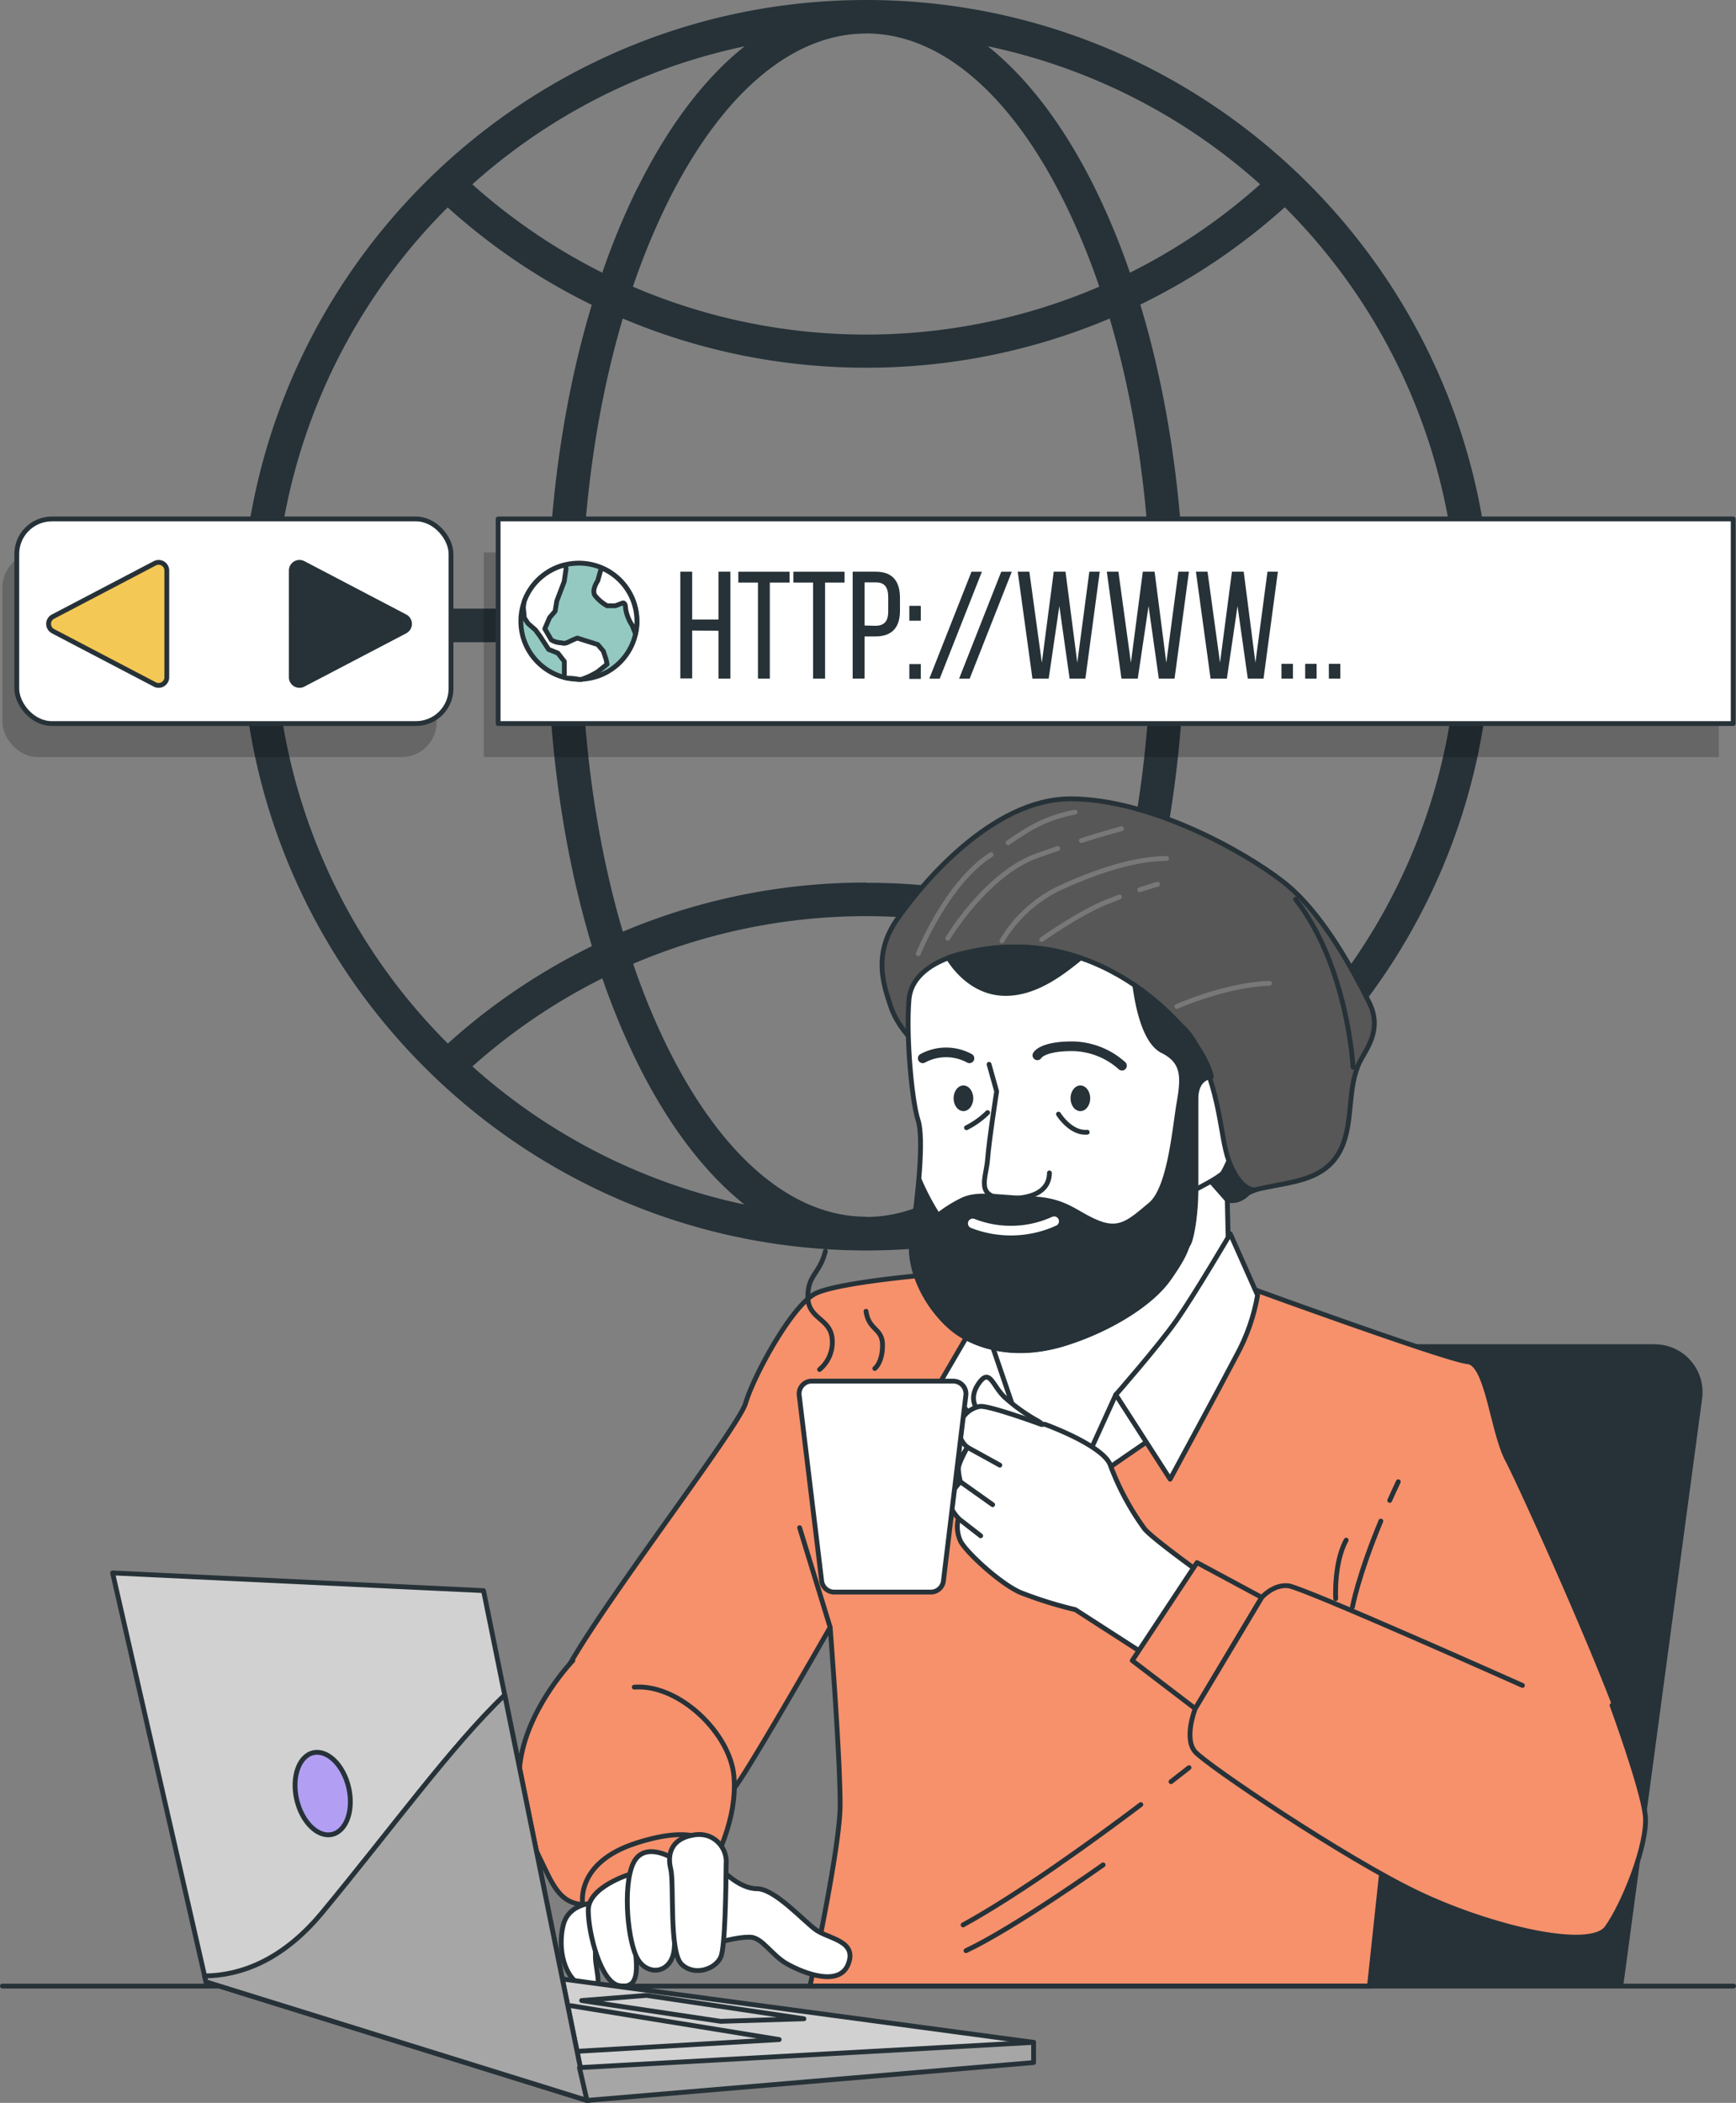 <svg xmlns="http://www.w3.org/2000/svg" width="360" height="436"><rect width="100%" height="100%" fill="#808080" stroke="none"/><defs><style>.cls-5,.cls-6,.cls-7,.cls-8,.cls-1,.cls-2,.cls-3,.cls-4{stroke-linejoin:round}.cls-5,.cls-6,.cls-7,.cls-8,.cls-9,.cls-1,.cls-2,.cls-3,.cls-4{stroke-linecap:round}.cls-5,.cls-6,.cls-7,.cls-8,.cls-9,.cls-1,.cls-2,.cls-3{stroke:#263238}.cls-1{fill:#fff}.cls-8,.cls-10{fill:#263238}.cls-2{fill:#a6a6a6}.cls-3{stroke-width:2px}.cls-5,.cls-9,.cls-3,.cls-4{fill:none}.cls-4{stroke:#787878}.cls-11{isolation:isolate;opacity:.2}.cls-6{fill:#f6916c}.cls-7{fill:#d1d1d1}.cls-9{stroke-miterlimit:10}</style></defs><path d="M179.63 0C108.12 0 50 58.15 50 129.64c.08 71.56 58.07 129.55 129.63 129.63 71.51 0 129.64-58.15 129.64-129.63S251.11 0 179.63 0m122.63 126.13h-56.61c-.3-22.53-3.47-44.09-9.18-62.98a129.4 129.4 0 0 0 29.96-20.18 122.27 122.27 0 0 1 35.82 83.19v-.03ZM179.63 252.27c-15.32 0-29.94-12.43-41.15-35.02-2.77-5.64-5.17-11.46-7.18-17.42a123.2 123.2 0 0 1 96.67 0c-2.02 5.97-4.43 11.81-7.22 17.47-11.17 22.58-25.82 35.02-41.12 35.02zm0-69.28c-17.34-.02-34.5 3.44-50.47 10.18-5.34-18.03-8.31-38.6-8.6-60.11h118.19c-.29 21.51-3.26 42.08-8.61 60.11a129.4 129.4 0 0 0-50.5-10.13v-.05Zm-59.07-56.88c.29-21.5 3.25-42.05 8.59-60.07a129.3 129.3 0 0 0 50.48 10.2c17.34.02 34.52-3.45 50.49-10.2 5.33 18.02 8.3 38.57 8.59 60.07H120.55ZM179.63 6.93c15.29.02 29.94 12.41 41.12 35.04 2.78 5.66 5.19 11.5 7.21 17.47a122.4 122.4 0 0 1-48.36 9.93c-16.62 0-33.07-3.37-48.35-9.93 2.02-5.97 4.42-11.81 7.2-17.47 11.23-22.62 25.85-35.02 41.18-35.02zm81.69 31.29a123 123 0 0 1-27 18.32c-2.06-6.03-4.5-11.91-7.31-17.63-6.37-12.85-13.9-22.72-22.16-29.32a122.44 122.44 0 0 1 56.47 28.62Zm-129.11.69c-2.81 5.72-5.25 11.6-7.31 17.63a123.5 123.5 0 0 1-26.95-18.32A122.35 122.35 0 0 1 154.42 9.6c-8.26 6.56-15.79 16.44-22.17 29.29l-.05.03ZM92.83 43c8.97 8.1 19.03 14.9 29.89 20.21-5.7 18.87-8.87 40.45-9.17 62.98H56.94a122.33 122.33 0 0 1 35.93-83.22l-.05.03Zm-35.88 90.15h56.61c.3 22.54 3.47 44.12 9.19 63.02-10.85 5.3-20.91 12.1-29.88 20.19a122.3 122.3 0 0 1-35.86-83.24l-.05.03Zm40.98 87.99a122.9 122.9 0 0 1 26.98-18.29c2.06 6 4.49 11.87 7.29 17.57 6.38 12.85 13.9 22.73 22.17 29.32a122.45 122.45 0 0 1-56.39-28.62l-.05.03Zm129.03-.72c2.8-5.7 5.24-11.56 7.3-17.57 9.77 4.87 18.84 11.03 26.98 18.29a122.4 122.4 0 0 1-56.38 28.56c8.25-6.58 15.78-16.47 22.15-29.32l-.05.03Zm39.36-4.07c-8.95-8.1-19-14.9-29.84-20.22 5.71-18.87 8.94-40.48 9.19-63.02h56.61a122.37 122.37 0 0 1-35.91 83.21z" class="cls-10"/><path d="M100.32 114.55h256.12v42.42H100.32z" class="cls-11"/><rect width="90.05" height="42.42" x=".5" y="114.55" class="cls-11" rx="7.26" ry="7.26"/><path d="M103.3 107.6h256.12v42.42H103.3z" class="cls-1"/><path d="M143.54 130.73v9.93h-2.46v-22.13h2.46v9.93h5.45v-9.93h2.47v22.18h-2.47v-9.93zM157.18 140.71v-19.92h-4.07v-2.25h10.62v2.25h-4.09v19.92h-2.45ZM168.61 140.71v-19.92h-4.09v-2.25h10.62v2.25h-4.04v19.92h-2.48ZM181.66 118.54c3.49 0 4.97 2.06 4.97 5.42v2.65c0 3.52-1.65 5.35-5.16 5.35h-2.18v8.74h-2.47v-22.17h4.86Zm-.19 11.21c1.84 0 2.72-.85 2.72-2.98v-2.98c0-1.99-.73-3.04-2.53-3.04h-2.37v8.94zM190.95 125.62v3.08h-2.38v-3.08zm0 12.07v3.07h-2.38v-3.07zM203.62 118.54l-8.75 22.18h-2.16l8.75-22.18zM209.82 118.54l-8.74 22.18h-2.19l8.74-22.18zM217.49 140.71h-3.39l-3.05-22.18h2.41l2.59 18.87 2.47-18.87h2.44l2.44 18.87 2.5-18.87h2.16l-2.98 22.18h-3.27l-2.13-15.05-2.21 15.05ZM235.96 140.71h-3.4l-3.04-22.18h2.41l2.59 18.87 2.47-18.87h2.44l2.43 18.87 2.51-18.87h2.18l-2.98 22.18h-3.26l-2.13-15.05-2.24 15.05ZM254.44 140.71h-3.4L248 118.53h2.41L253 137.4l2.47-18.87h2.44l2.43 18.87 2.5-18.87H265l-2.98 22.18h-3.26l-2.13-15.05-2.21 15.05ZM268.12 137.64v3.07h-2.38v-3.07zM273.03 137.64v3.07h-2.37v-3.07zM277.95 137.64v3.07h-2.38v-3.07z" class="cls-10"/><circle cx="120.05" cy="128.8" r="12.04" style="stroke-linejoin:round;stroke-linecap:round;stroke:#263238;fill:#93c9c1;stroke-width:1px"/><path d="m123.96 139.26 1.93-1.54-.2-.99-.58-1.74-1.15-1.35-4.24-1.34c-.59.22-1.17.47-1.73.76-1.15.58-1.15.2-1.93.2-.61-.06-1.2-.26-1.73-.58l-1.35-2.31.99-2.31 1.15-1.34.34-2.1 1.54-4.04.39-2.69c-.04-.28-.17-.54-.37-.73-3.83.99-6.94 3.79-8.3 7.51-.09.43-.15.87-.19 1.31l.2 2.12.76 1.16 1.54 1.34.99 1.35 1.74 2.69 1.92.77 1.35 1.73v3.32c.22.06.45.12.68.16.78 0 1.57.08 2.33.24h.56q1.77-.6 3.36-1.59ZM124.89 117.79l-.35.49-.58 2.12s-1.35 1.93-.58 3.08c.69.86 1.54 1.58 2.5 2.12h1.73l1.54-.58s.58-.19.58 1.15c.2 1.24.66 2.42 1.35 3.47l.71 1.77c.19-.85.29-1.72.29-2.59 0-4.77-2.82-9.09-7.19-11.01Z" class="cls-1"/><rect width="90.05" height="42.42" x="3.48" y="107.6" class="cls-1" rx="7.26" ry="7.26"/><path d="m10.99 130.87 21.12 11.05a1.7 1.7 0 0 0 2.29-.72c.13-.24.19-.51.19-.78V118.3c0-.94-.76-1.7-1.69-1.7-.27 0-.54.07-.79.19l-21.12 11.06a1.7 1.7 0 0 0-.72 2.29c.16.31.41.56.72.72Z" style="stroke-linejoin:round;stroke-linecap:round;stroke:#263238;fill:#f4c854"/><path d="m84.01 130.87-21.12 11.05a1.7 1.7 0 0 1-2.29-.72c-.13-.24-.19-.51-.19-.78V118.3c0-.94.76-1.7 1.69-1.7.27 0 .54.07.79.19l21.12 11.06a1.7 1.7 0 0 1 .72 2.29c-.16.31-.41.56-.72.72Z" class="cls-8"/><path d="M343.18 278.71H231.05c-4.95.02-9.13 3.67-9.8 8.57L204.52 411.8h132.09l16.37-121.88c.7-5.44-3.14-10.42-8.58-11.12-.41-.05-.81-.08-1.22-.08Z" class="cls-10"/><path d="M128.43 367.71c7.23 4.13 21.68 5.16 23.75 3.1s19.97-33.4 19.97-33.4 2.07 26.51 2.07 36.84c0 7-3.79 26.02-6.25 37.55h116.02l4.17-38.92a85.4 85.4 0 0 0 14.11 15.48c8.26 6.89 16.88 5.16 25.48.35 8.59-4.82 12.74-15.15 10.33-25.48s-22.38-54.73-25.48-60.58-4.13-19.97-8.26-20.32-44.75-15.15-44.75-15.15-24.83-6.88-28.57-5.85-33.39 2.75-35.12 2.75-22.03 1.73-26.82 4.13-12.74 16.88-14.46 22.72-37.87 51.98-38.9 59.59 5.48 13.05 12.71 17.18Z" class="cls-6"/><path d="M236.58 374.16c-9.93 7.49-25.38 18.65-36.86 24.95M246.57 366.5s-1.38 1.09-3.73 2.91M228.76 386.66s-18.37 13.04-28.44 17.79M288.19 311.09c.56-1.24 1.14-2.53 1.78-3.87M280.46 333.19s1.16-6.42 5.89-17.81M276.99 331.45s-.43-7.36 2.17-12.12M172.15 337.4l-6.33-20.65" class="cls-5"/><path d="M195.1 286.36s.63 5.32 1.25 7.83 1.55 10 1.55 10 4.97-7.5 6.26-9.07-2.82-10.01-2.82-10.01z" class="cls-1"/><path d="m201.67 275.1-6.56 11.26s5.96 7.51 11.92 11.92 15.02 11.57 15.02 11.57-4.38-14.38-5.31-18.45-8.76-17.83-8.76-17.83-4.1-1.59-6.3 1.53Z" class="cls-1"/><path d="M261.1 243.2s1.25 2.5-.63 3.45a57 57 0 0 1-5.96 2.19l.32 14.39s-13.13 23.46-17.2 29.09-15.64 17.51-15.64 17.51-10.81-14.9-12.06-18.6-6.06-17.74-6.06-17.74 19.67-2.13 23.75-4.97 11.26-10.92 13.14-18.45-2.5-11.92 3.44-16.27 9.69-6.26 12.2-4.97 4.71 14.37 4.71 14.37Z" class="cls-1"/><path d="m250.04 243.73 4.49 5.1s4.28 1.41 6.57-5.63-4.7-14.39-4.7-14.39l-6.37 14.92Z" class="cls-8"/><path d="M231.38 289.18 222 309.82l19.08-13.13z" class="cls-1"/><path d="M255.12 255.82s-7.47 12.71-11.22 18.04-12.51 15.32-12.51 15.32l11.26 17.51s10.5-19.39 13.76-25.64c2.14-3.9 3.62-8.13 4.38-12.51l-5.66-12.71ZM256.1 237.85s-1.88 4.38-2.5 5.31-5.63 3.45-5.63 3.45l-2.18-2.8.31-18.15V211.3s9.69 2.81 11.26 8.44-1.25 18.11-1.25 18.11Z" class="cls-1"/><path d="M190.72 217.24s-4.38-3.75-5.96-8.44-3.75-10.92 1.25-18.15 19.7-25.02 35.97-25.02 35.66 10.63 44.11 17.2 15.01 19.39 17.83 25.02-.63 9.69-1.88 12.2c-2.74 5.49-1.32 12.37-3.86 17.97-3.28 7.2-11.1 6.95-17.72 8.63-1.25.31-3.75-.94-5.63-5.96s-1.57-14.39-7.19-24.71-37.53-20.95-56.92 1.26" style="stroke-linejoin:round;stroke-linecap:round;stroke:#263238;fill:#575757"/><path d="M280.59 221.27s-1.08-20.95-11.92-34.81" class="cls-5"/><path d="M209.05 174.73c4.46-3.09 8.03-5.24 13.9-6.34M190.43 197.74s5.87-14.68 15.09-20.53M224.25 174.28c5.15-1.64 8.32-2.46 8.32-2.46M196.55 194.54s8.01-13.35 18.41-17.08c1.53-.55 2.98-1.05 4.38-1.53M207.77 195.07c2.93-4.93 7.3-8.85 12.53-11.2 8.81-3.97 16.01-5.87 21.61-5.87M236.34 184.49c2.26-.75 3.7-1.16 3.7-1.16M216.03 194.8s7.48-5.33 13.34-7.74c.99-.39 1.89-.74 2.77-1.08M244.05 208.68s10.14-4.53 19.21-4.8" class="cls-4"/><path d="M200.42 197.53s-11.26 1.88-11.92 9.69c-.66 7.82.63 21.27 1.88 25.03s0 15.64-1.25 24.08 4.97 17.2 10.01 20.33 12.51 4.69 21.58 1.88 17.83-8.13 21.58-13.45 3.45-6.26 4.07-7.2 1.56-5.96 1.56-11.25v-18.73c0-4.7-.31-11.92-.31-11.92s-17.49-25.35-47.21-18.46Z" class="cls-1"/><path d="M235.34 204.3c.55 4.11 1.99 11.7 5.74 13.57 4.38 2.19 4.38 5.31 3.45 10.64s-1.88 17.88-5.96 21.26-6.26 5.63-10.92 3.75-6.56-4.69-13.77-4.97c-7.2-.28-11.26-1.25-14.39.31-1.76.87-3.42 1.91-4.97 3.13a50.5 50.5 0 0 1-3.91-7.42c-.34 3.97-.87 8.19-1.41 11.8-1.25 8.44 4.97 17.2 10.01 20.33s12.51 4.69 21.58 1.88 17.83-8.13 21.58-13.45c3.75-5.31 3.45-6.26 4.07-7.2s1.56-5.96 1.56-11.25v-18.76c0-4.7 3.2-4.67 3.2-4.67s-1.37-8.54-15.86-18.95M196.65 198.61c1.41 2.26 5.32 7.37 11.92 7.37s12.34-4.85 15.51-7.37a42.3 42.3 0 0 0-23.65-1.07c-1.29.24-2.56.6-3.78 1.07" class="cls-8"/><path d="m205.11 220.68 1.57 5.62s-1.57 10.01-1.88 14.08-2.82 8.13 4.38 8.13 8.44-3.13 8.44-5.32" class="cls-5"/><path d="M215.12 218.81s.94-1.88 7.2-1.88c3.83.04 7.5 1.47 10.35 4.03M201.04 219.43a10.16 10.16 0 0 0-9.69 0" class="cls-3"/><path d="M201.72 253.66a21.65 21.65 0 0 0 16.88-.45" style="stroke-linejoin:round;stroke-linecap:round;stroke:#fff;stroke-width:2px;fill:none"/><ellipse cx="224.04" cy="227.72" class="cls-10" rx="2.04" ry="2.66"/><ellipse cx="199.79" cy="227.72" class="cls-10" rx="2.04" ry="2.66"/><path d="M204.8 230.69a17.2 17.2 0 0 1-4.38 3.13M219.5 231s2.5 4.06 5.96 3.75" class="cls-5"/><path d="M214.94 294.46a37.5 37.5 0 0 1-6.73-4.88c-2.44-2.43-2.98-5.88-5.16-2.87s-1.15 5.59 1.72 7.6 11.02 3.33 11.02 3.33 2.17-1.58-.84-3.18Z" class="cls-1"/><path d="M215.94 295.34s-10.92-4.02-12.76-3.73c-2.19.4-3.9 2.11-4.3 4.3a4.75 4.75 0 0 0 1.73 4.16s-1.87 3.3-1.87 4.44c.04.92.19 1.84.43 2.73 0 0-2.29 2.29-2.29 3.97s1.87 3.59 1.87 3.59c-.4 1.58-.25 3.25.43 4.73 1.15 2.29 8.17 8.75 12.34 10.62 3.73 1.47 7.57 2.67 11.47 3.59l17.78 11.46 10.18-17.63s-11.92-8.46-13.63-10.62c-2.92-4.01-5.28-8.4-7.02-13.04-1.29-4.16-13.63-8.6-13.63-8.6l-.72.04Z" class="cls-1"/><path d="m200.61 300.07 6.73 3.71M199.17 307.24l6.68 4.74M198.74 314.84l4.63 3.59" class="cls-5"/><path d="M193.02 330.1H173c-1.33 0-2.45-1-2.61-2.31l-4.65-38.45c-.2-1.43.81-2.76 2.24-2.96.12-.02.25-.03.37-.02h29.32c1.45 0 2.63 1.16 2.64 2.61 0 .12 0 .25-.02.37l-4.65 38.45a2.626 2.626 0 0 1-2.61 2.31Z" class="cls-1"/><path d="M169.95 283.95a7.34 7.34 0 0 0 2.61-6.44c-.4-4.22-5.03-4.02-5.03-8.64s2.41-4.63 3.63-9.45M181.41 283.74s1.6-1.2 1.6-4.82-2.82-2.98-3.42-7.04" class="cls-9"/><path d="M248.23 323.99 234.8 344.3l13.08 9.98 13.78-23.07z" class="cls-6"/><path d="M334.3 353.59s6.2 16.88 6.88 22.71c.69 5.83-4.48 18.59-7.95 23.41s-24.1 0-39.25-7.23-43.7-26.51-46.13-29.26 0-8.94 0-8.94l13.81-23.08s2.41-2.76 5.5-2.41 48.55 20.66 48.55 20.66M118.79 344.3s-8.6 8.94-10.67 19.62 2.4 18.24 4.82 23.41 4.13 7.23 7.95 7.58 24.83-2.75 26.16-6.2 5.86-11.36 5.16-20.31-11.38-19.31-20.68-18.59" class="cls-6"/><path d="M120.85 394.9s-1.72-8.61 11.01-12.74 17.21-.34 16.53 4.48-19.96 12.74-27.54 8.26" class="cls-6"/><path d="M149.51 387.51s3.71 4.09 7.44 4.09 9.66 6.69 12.27 8.55 8.56 2.23 6.69 7.07-9.3 1.86-12.64 0-5.2-5.58-7.81-5.58-5.2.74-12.28 2.6-15.61-1.11-10.78-6.69 17.1-10.04 17.1-10.04ZM123.11 394.58s-5.21 0-6.33 4.63c-1.11 4.63 0 11.06 4.46 12.84s2.23-3.21 2.23-6.42v-8.94l-.37-2.12Z" class="cls-1"/><path d="M130.54 388.63s-8.55 2.6-8.55 7.43 2.6 14.9 6.33 15.62 4.09-2.23 3.35-7.81-1.12-15.25-1.12-15.25Z" class="cls-1"/><path d="M139.47 385.28s-5.96-3.72-8.18 1.11-1.11 16.74 1.12 20.08 7.06 2.6 7.43-2.6-.37-18.59-.37-18.59" class="cls-1"/><path d="M150.61 386.19c.06-2.4-1.37-4.58-3.6-5.47-.99-.36-2.05-.45-3.09-.27-4.83.74-5.57 4.09-4.83 7.06s-.38 17.11 2.22 19.71 7.07 1.11 8.18-1.49c.89-2.03 1.07-14.59 1.1-19.55Z" class="cls-1"/><path d="M359.5 411.79H.5" class="cls-5"/><path d="m214.34 423.46-103.38-13.9-68.25 1.35 79.02 24.59z" class="cls-7"/><path d="m134.09 413.72-13.47 1.07 28.84 4.31 17.25-.53zM118.45 415.87l43.13 7.01-41.78 2.43" class="cls-5"/><path d="m23.35 326.13 19.36 84.78 79.02 24.59-21.46-105.7z" class="cls-7"/><path d="M104.66 351.44c-10.92 10.4-23.48 27.76-37.86 45.12-8.39 10.13-17.16 13.05-24.37 13.13l.28 1.22 79.02 24.58-17.06-84.05Z" class="cls-2"/><path d="M72.31 370.63c1.08 4.68-.46 9.02-3.43 9.71s-6.27-2.54-7.35-7.22.46-9.03 3.43-9.71 6.27 2.56 7.35 7.22" style="fill:#b29ff4;stroke-linejoin:round;stroke-linecap:round;stroke:#263238"/><path d="m121.73 435.5 92.61-7.85v-4.19l-94.18 5.24z" class="cls-2"/></svg>